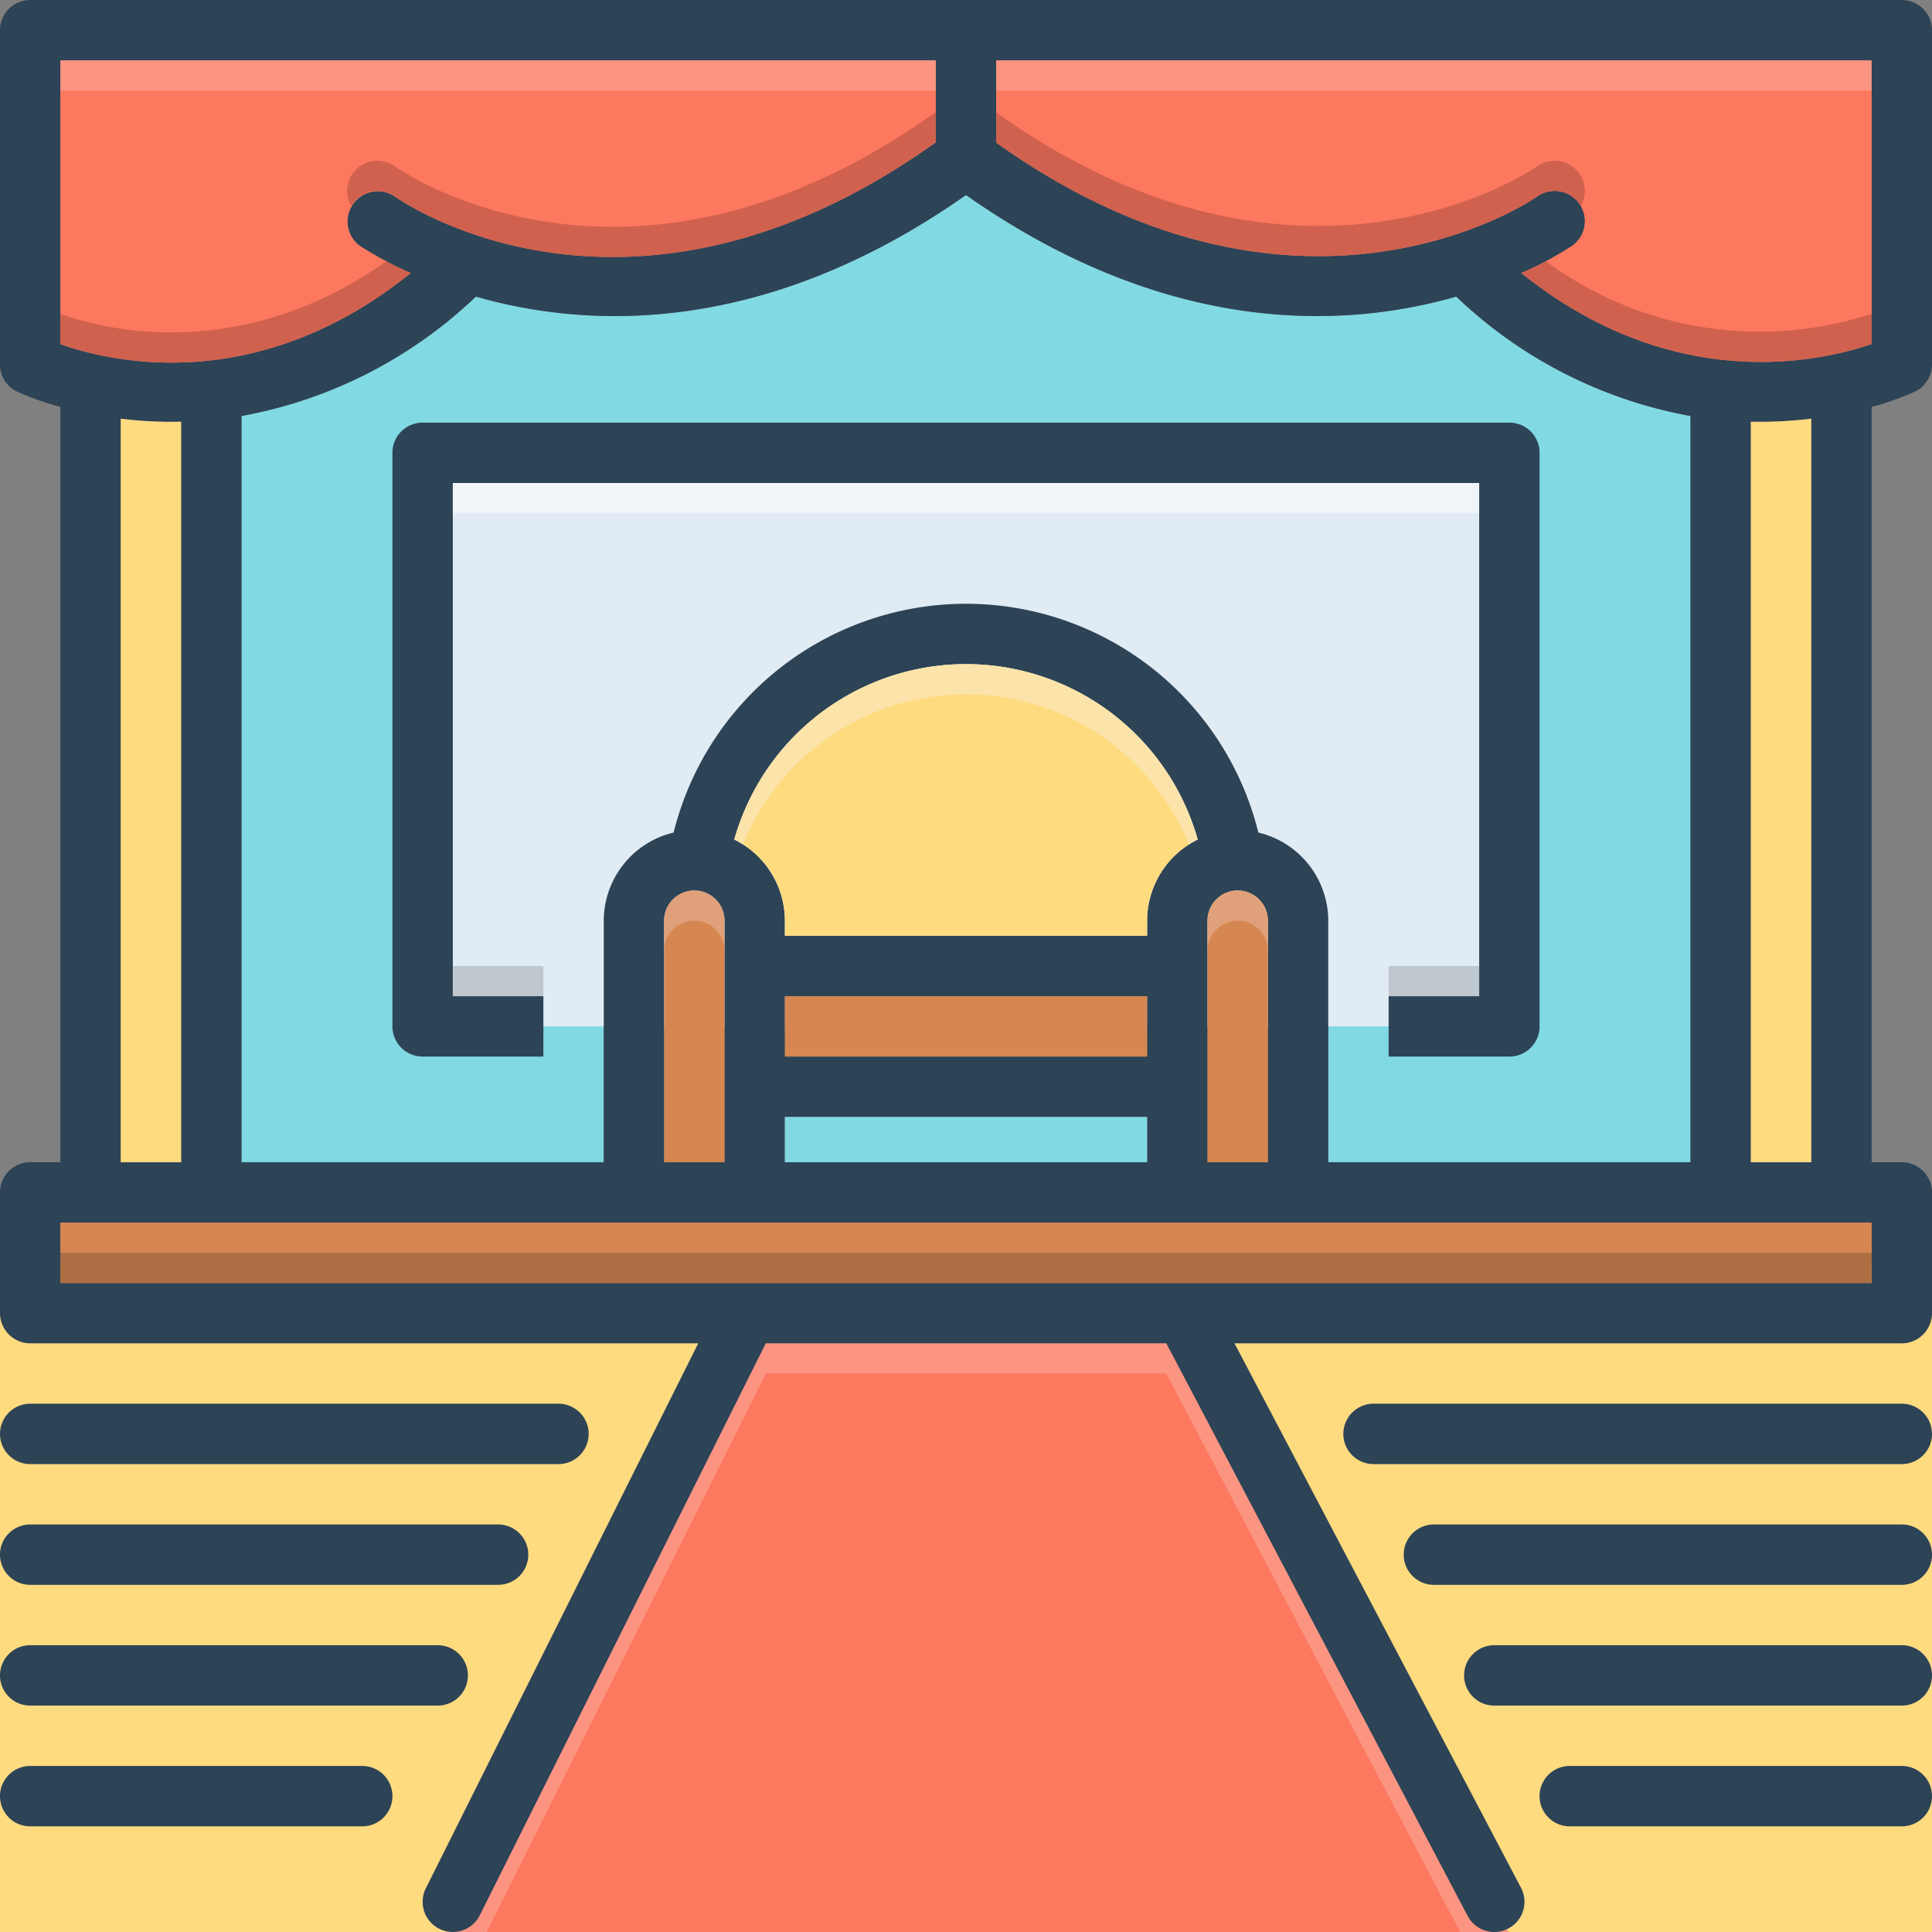 <svg id="Layer_1" viewBox="0 0 128 128" xmlns="http://www.w3.org/2000/svg" data-name="Layer 1"><rect x="0" y="0" width="128" height="128" fill="#808080" stroke="none"/><path d="m0 84h128v44h-128z" fill="#ffdb80"/><path d="m99.93 128h-69.93l18.65-40.8h30.7l20.48 40.61z" fill="#fc785e"/><path d="m112 27.56v49.44h-24v-16a6.014 6.014 0 0 0 -4.63-5.84 19.955 19.955 0 0 0 -38.74 0 6.014 6.014 0 0 0 -4.63 5.84v16h-24v-49.44a30.312 30.312 0 0 0 15.53-7.91 33.39 33.39 0 0 0 9.21 1.29c6.53 0 14.53-1.89 23.26-8.02 8.73 6.13 16.73 8.02 23.26 8.02a33.524 33.524 0 0 0 9.22-1.29 30.249 30.249 0 0 0 15.52 7.91z" fill="#81d9e3"/><path d="m28.592 30.493h70.986v37.507h-70.986z" fill="#e1ebf4"/><g fill="#2d4356"><path d="m2 113h27a2 2 0 0 0 0-4h-27a2 2 0 0 0 0 4z"/><path d="m26 119a2 2 0 0 0 -2-2h-22a2 2 0 0 0 0 4h22a2 2 0 0 0 2-2z"/><path d="m2 97h35a2 2 0 0 0 0-4h-35a2 2 0 0 0 0 4z"/><path d="m2 105h31a2 2 0 0 0 0-4h-31a2 2 0 0 0 0 4z"/><path d="m98 66h-6v4h8a2 2 0 0 0 2-2v-38a2 2 0 0 0 -2-2h-72a2 2 0 0 0 -2 2v38a2 2 0 0 0 2 2h8v-4h-6v-34h68z"/><path d="m126 109h-27a2 2 0 0 0 0 4h27a2 2 0 0 0 0-4z"/><path d="m126 117h-22a2 2 0 0 0 0 4h22a2 2 0 0 0 0-4z"/><path d="m126 93h-35a2 2 0 0 0 0 4h35a2 2 0 0 0 0-4z"/><path d="m126 101h-31a2 2 0 0 0 0 4h31a2 2 0 0 0 0-4z"/><path d="m128 24.15v-22.15a2.006 2.006 0 0 0 -2-2h-124a2.006 2.006 0 0 0 -2 2v22.15a1.998 1.998 0 0 0 1.12 1.79 18.901 18.901 0 0 0 2.89 1.02c0 .01-.01.02-.01.04v50h-2a2.006 2.006 0 0 0 -2 2v8a2.006 2.006 0 0 0 2 2h44.26l-18.05 36.11a1.999 1.999 0 1 0 3.58 1.78l18.95-37.89h26.53l19.96 37.93a2 2 0 0 0 1.77 1.07 1.94 1.94 0 0 0 .93-.23 1.999 1.999 0 0 0 .84-2.7l-18.98-36.07h44.21a2.006 2.006 0 0 0 2-2v-8a2.006 2.006 0 0 0 -2-2h-2v-50c0-.02-.01-.03-.01-.04a18.901 18.901 0 0 0 2.89-1.02 1.998 1.998 0 0 0 1.12-1.79zm-44.63 31.01a19.955 19.955 0 0 0 -38.74 0 6.014 6.014 0 0 0 -4.63 5.84v16h-24v-49.44a30.312 30.312 0 0 0 15.53-7.91 33.39 33.39 0 0 0 9.21 1.29c6.53 0 14.53-1.89 23.26-8.02 8.73 6.13 16.73 8.02 23.26 8.02a33.524 33.524 0 0 0 9.22-1.29 30.249 30.249 0 0 0 15.52 7.91v49.44h-24v-16a6.014 6.014 0 0 0 -4.63-5.84zm.63 5.84v16h-4v-16a2 2 0 0 1 4 0zm-32 9v-4h24v4zm24 4v3h-24v-3zm-24-12v-1a6.006 6.006 0 0 0 -3.35-5.38 15.949 15.949 0 0 1 30.7 0 6.006 6.006 0 0 0 -3.35 5.38v1zm-4-1v16h-4v-16a2 2 0 0 1 4 0zm-44-38.2v-18.8h58v5.43c-20.11 14.35-35.19 4.05-35.84 3.59a2.004 2.004 0 0 0 -2.33 3.26 23.767 23.767 0 0 0 3.38 1.81c-10.2 8.23-19.96 5.87-23.21 4.71zm8 5.14v49.06h-4v-49.26a27.741 27.741 0 0 0 3.41.21c.19 0 .39-.01.59-.01zm112 53.06v4h-120v-4zm-8-4v-49.06a27.944 27.944 0 0 0 4-.2v49.26zm8-54.21c-3.25 1.13-13.07 3.45-23.21-4.7a23.069 23.069 0 0 0 3.38-1.81 2.002 2.002 0 1 0 -2.34-3.25c-.15.11-15.6 10.84-35.83-3.58v-5.45h58z"/><path d="m52 66h24v4h-24z"/></g><path d="m79.35 55.62a6.006 6.006 0 0 0 -3.35 5.38v1h-24v-1a6.006 6.006 0 0 0 -3.35-5.38 15.949 15.949 0 0 1 30.7 0z" fill="#ffdb80"/><path d="m124 4v18.79c-3.25 1.13-13.07 3.45-23.21-4.7a23.069 23.069 0 0 0 3.38-1.81 2.002 2.002 0 1 0 -2.34-3.25c-.15.11-15.6 10.84-35.83-3.58v-5.45z" fill="#fc785e"/><path d="m84 61v16h-4v-16a2 2 0 0 1 4 0z" fill="#d68751"/><path d="m52 66h24v4h-24z" fill="#d68751"/><path d="m48 61v16h-4v-16a2 2 0 0 1 4 0z" fill="#d68751"/><path d="m52 74h24v3h-24z" fill="#81d9e3"/><path d="m4 81h120v4h-120z" fill="#d68751"/><path d="m120 27.74v49.26h-4v-49.06a27.944 27.944 0 0 0 4-.2z" fill="#ffdb80"/><path d="m12 27.94v49.06h-4v-49.26a27.741 27.741 0 0 0 3.41.21c.19 0 .39-.01.59-.01z" fill="#ffdb80"/><path d="m62 4v5.43c-20.11 14.35-35.19 4.05-35.84 3.59a2.004 2.004 0 0 0 -2.33 3.26 23.767 23.767 0 0 0 3.38 1.81c-10.2 8.23-19.96 5.87-23.21 4.71v-18.8z" fill="#fc785e"/><path d="m99 128h-2.26l-19.47-37h-26.53l-18.5 37h-2.24a2.008 2.008 0 0 0 1.79-1.11l18.95-37.89h26.53l19.96 37.93a2 2 0 0 0 1.77 1.07z" fill="#f9dbd7" opacity=".3"/><path d="m99.93 128h-.93a1.867 1.867 0 0 0 .83-.19z" fill="#f9dbd7" opacity=".3"/><path d="m4 83h120v2h-120z" fill="#72492d" opacity=".4"/><path d="m84 61v2a2 2 0 0 0 -4 0v-2a2 2 0 0 1 4 0z" fill="#f9dbd7" opacity=".3"/><path d="m48 61v2a2 2 0 0 0 -4 0v-2a2 2 0 0 1 4 0z" fill="#f9dbd7" opacity=".3"/><path d="m79.35 55.62a4.875 4.875 0 0 0 -.58.34 15.931 15.931 0 0 0 -29.54 0 4.875 4.875 0 0 0 -.58-.34 15.949 15.949 0 0 1 30.7 0z" fill="#f9edd2" opacity=".5"/><path d="m124 20.79v2c-3.25 1.13-13.07 3.45-23.21-4.7.63-.28 1.17-.55 1.63-.78a23.823 23.823 0 0 0 21.58 3.48z" fill="#a54b3f" opacity=".5"/><path d="m104.73 13.65a.862.862 0 0 0 -.1-.16 2.004 2.004 0 0 0 -2.8-.46c-.15.11-15.6 10.84-35.83-3.58v-2c20.23 14.42 35.68 3.69 35.83 3.58a1.998 1.998 0 0 1 2.9 2.62z" fill="#a54b3f" opacity=".5"/><path d="m62 7.43v2c-20.11 14.35-35.19 4.05-35.84 3.59a2.003 2.003 0 0 0 -2.79.47.862.862 0 0 0 -.1.16 1.999 1.999 0 0 1 2.89-2.63c.65.46 15.73 10.76 35.84-3.59z" fill="#a54b3f" opacity=".5"/><path d="m27.21 18.09c-10.2 8.23-19.96 5.87-23.21 4.71v-2c3.08 1.1 12 3.27 21.6-3.49.46.24.99.51 1.61.78z" fill="#a54b3f" opacity=".5"/><path d="m4 4h58v2h-58z" fill="#f9dbd7" opacity=".3"/><path d="m66 4h58v2h-58z" fill="#f9dbd7" opacity=".3"/><path d="m30 64h6v2h-6z" fill="#9fa5aa" opacity=".5"/><path d="m92 64h6v2h-6z" fill="#9fa5aa" opacity=".5"/><path d="m30 32h68v2h-68z" fill="#fff" opacity=".5"/></svg>